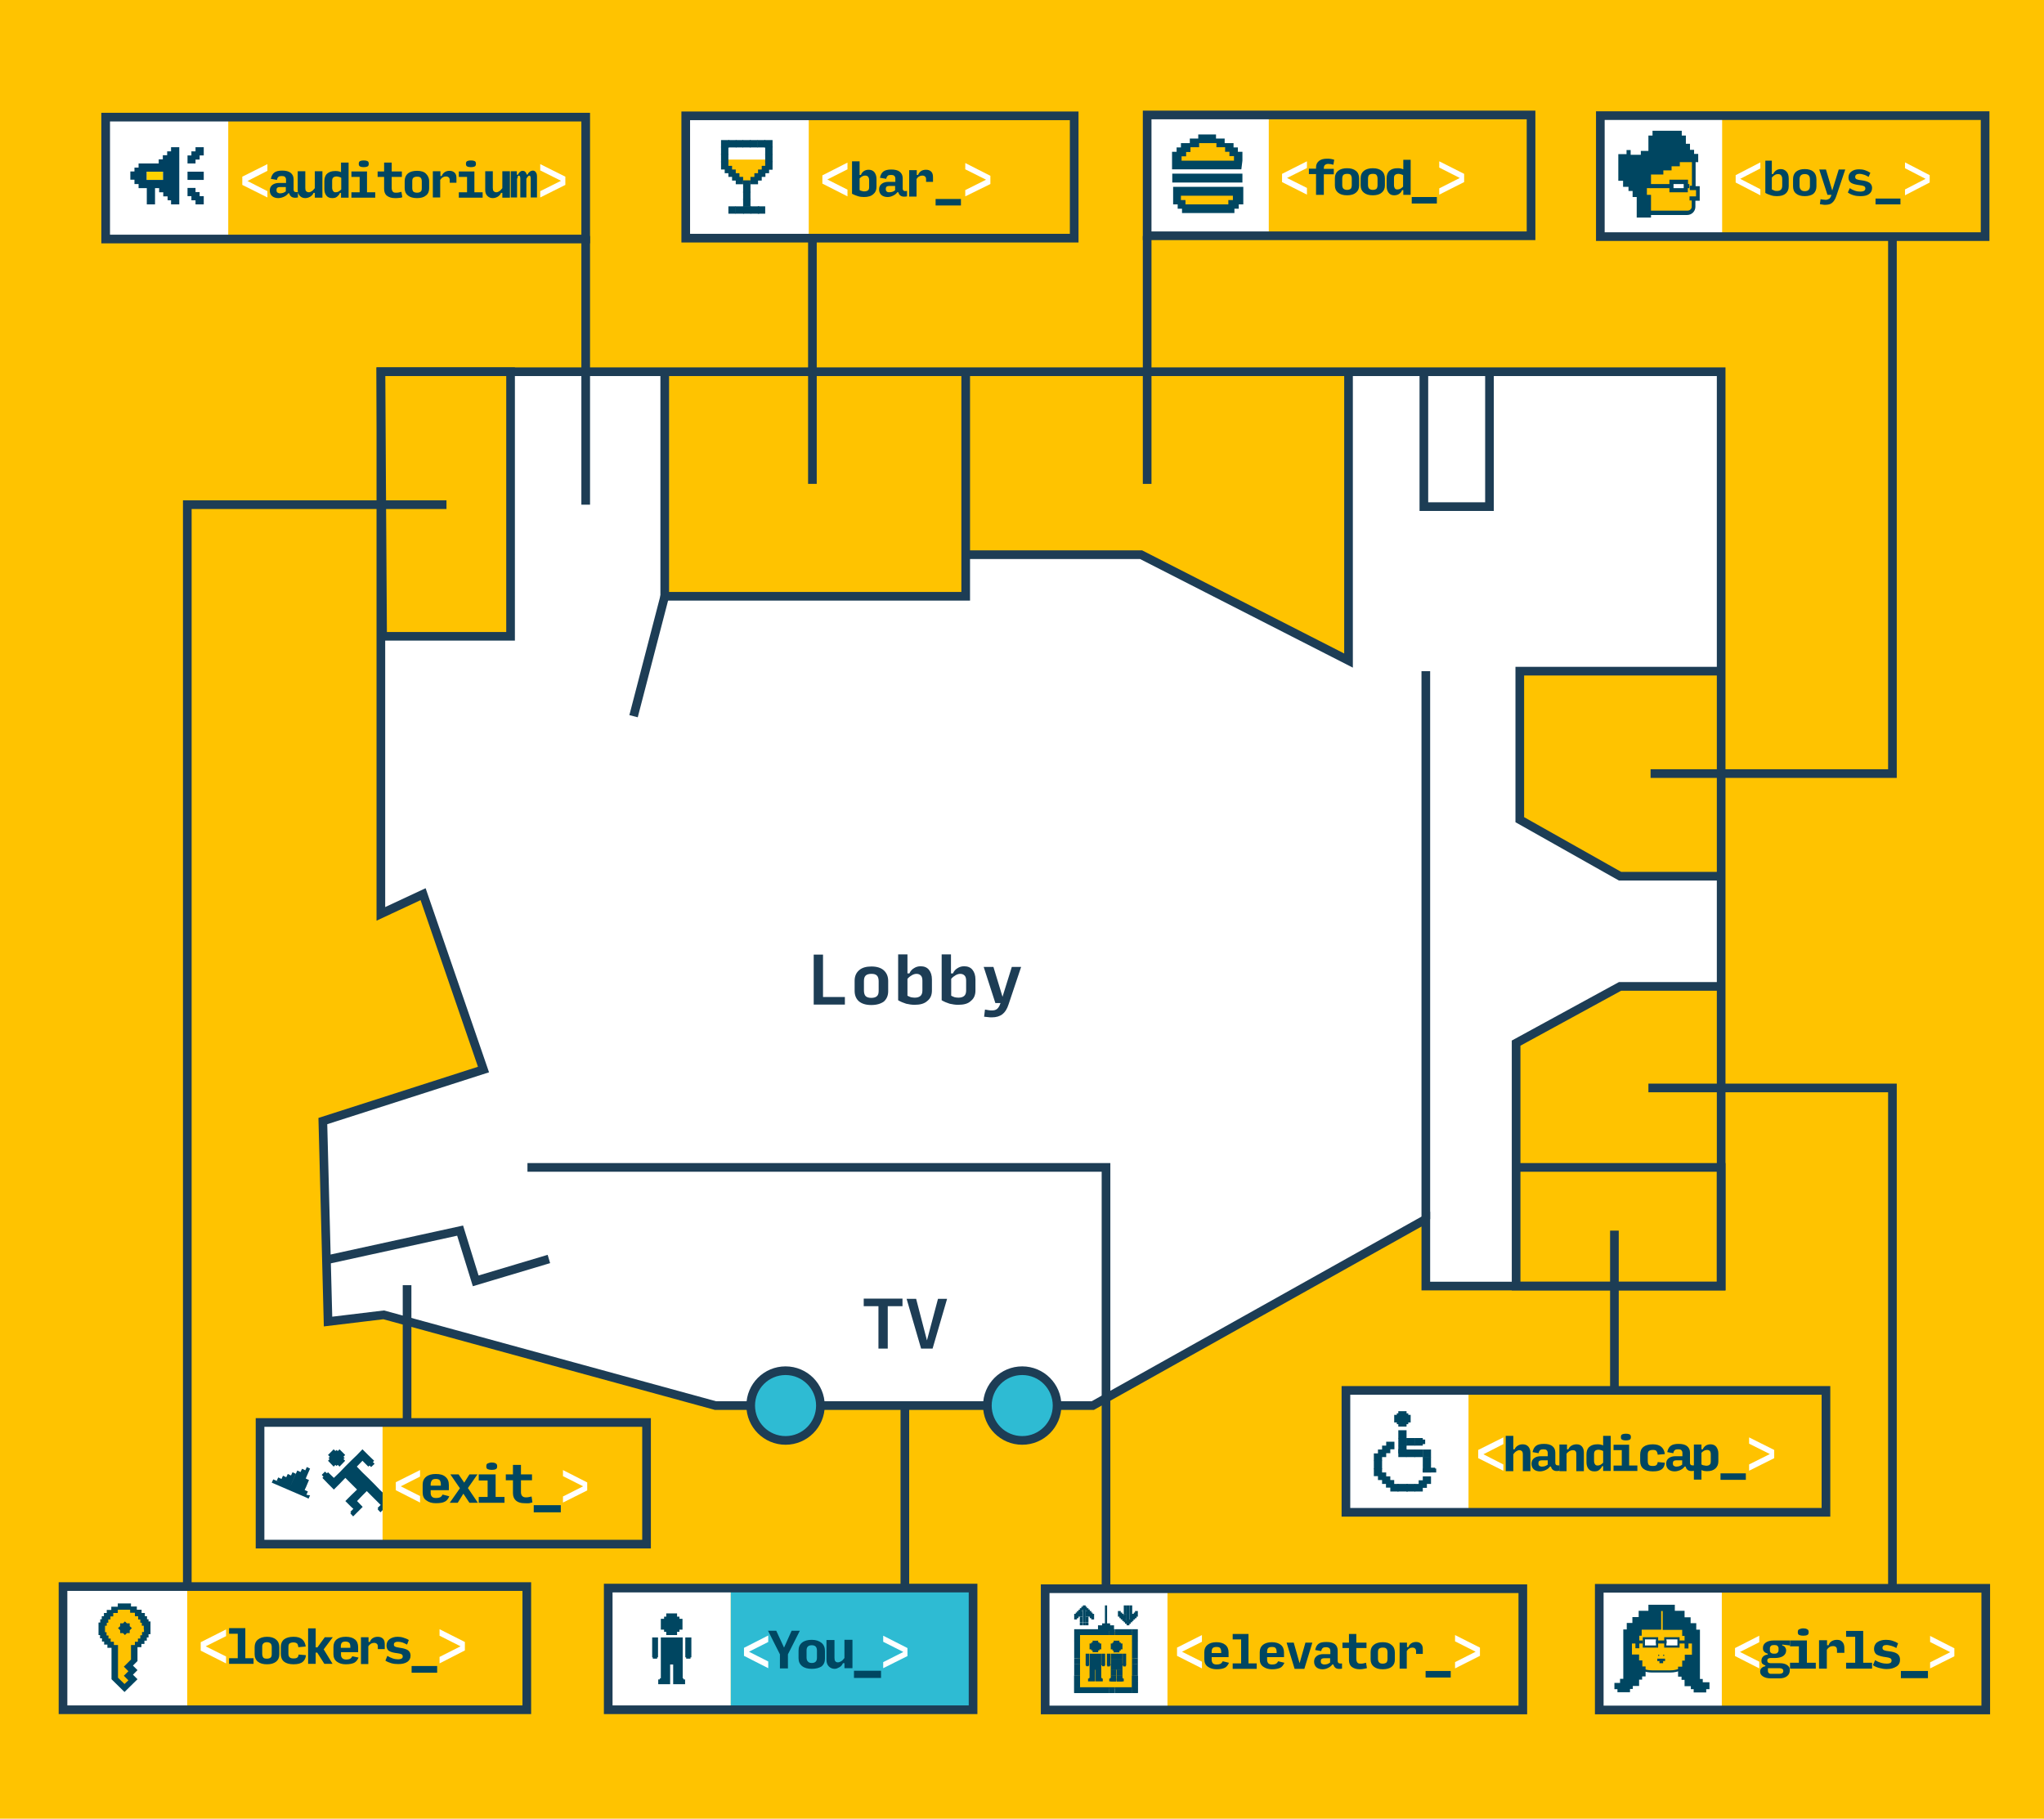 <svg xmlns="http://www.w3.org/2000/svg" viewBox="0 0 944 840"><path fill="#FFC300" d="M0 0h944v840H0z"/><path fill="#FFF" d="M175.9 171.7h619V594H658.5v-30.9l-153.8 86.1H330.4l-153.2-41.9-25.7 3.1-2.4-92.6 74.2-23.8-27.9-81-19.5 9.1"/><path fill="#FFC300" stroke="#1D3D55" stroke-width="4" stroke-miterlimit="10" d="M176.7 293.9h59.1V171.7h-59.9zM446 171.8v103.6H307V171.7m315.8 0v133.4L527 256.2h-81v-84.4"/><path fill="none" stroke="#1D3D55" stroke-width="4" stroke-miterlimit="10" d="M658.5 563.1V310"/><path fill="#FFC300" stroke="#1D3D55" stroke-width="4" stroke-miterlimit="10" d="M793 310h-91.1v68.6l46.3 26.1H793m1.9 50.9h-46.7l-48 26.2v57.4H793m-92.8 0h94.7V594h-94.7z"/><path fill="none" stroke="#1D3D55" stroke-width="4" stroke-miterlimit="10" d="M253.5 581.5l-33.8 10.1-7.2-23.2-61.7 13.5m506.8-410.2V234h30.3v-62.3M292.6 330.8l14.4-55.4"/><path d="M375.8 463.9v-23h4.3v19.6h10.1v3.5h-14.4zm26.6.3c-2.5 0-4.4-.6-5.7-1.7s-2-2.8-2-4.8V453c0-2.1.7-3.7 2.1-4.9 1.4-1.2 3.3-1.7 5.7-1.7s4.4.6 5.7 1.8 2 2.8 2 4.9v4.7c0 2.1-.7 3.6-2 4.8-1.4 1-3.3 1.6-5.8 1.6zm0-3.3c1.2 0 2.1-.3 2.6-.8.6-.5.8-1.4.8-2.5v-4.4c0-1.2-.3-2.1-.8-2.6-.6-.6-1.4-.8-2.6-.8s-2.1.3-2.6.8c-.6.6-.8 1.4-.8 2.6v4.3c0 1.2.3 2.1.8 2.6s1.4.8 2.6.8zm20 3.2c-1.3 0-2.6-.2-3.9-.5-1.3-.4-2.5-.9-3.7-1.6v-21.2h4.3v8.8h.9c.5-1.1 1.2-1.9 2.1-2.4.9-.6 1.9-.9 3.1-.9 1.6 0 2.9.5 3.8 1.6s1.4 2.6 1.4 4.5v5.1c0 2.1-.7 3.7-2.1 4.8-1.4 1.3-3.4 1.8-5.9 1.8zm.1-3.3c1.2 0 2-.3 2.6-.8s.9-1.4.9-2.5V453c0-1.1-.2-1.9-.7-2.4-.5-.5-1.1-.8-2-.8-.7 0-1.4.2-2.1.6-.7.4-1.4.9-2.1 1.7v7.8c.5.3 1.1.5 1.6.7.6.1 1.2.2 1.8.2zm20 3.3c-1.3 0-2.6-.2-3.9-.5-1.3-.4-2.5-.9-3.7-1.6v-21.2h4.3v8.8h.9c.5-1.1 1.2-1.9 2.1-2.4.9-.6 1.9-.9 3.1-.9 1.6 0 2.9.5 3.8 1.6s1.4 2.6 1.4 4.5v5.1c0 2.1-.7 3.7-2.1 4.8-1.3 1.3-3.3 1.8-5.9 1.8zm.2-3.3c1.2 0 2-.3 2.6-.8s.9-1.4.9-2.5V453c0-1.1-.2-1.9-.7-2.4-.5-.5-1.1-.8-2-.8-.7 0-1.4.2-2.1.6-.7.4-1.4.9-2.1 1.7v7.8c.5.3 1.1.5 1.6.7.5.1 1.1.2 1.8.2zm15.4 9.1c-.6 0-1.1 0-1.7-.1-.6-.1-1.2-.1-1.9-.2l.4-3.3c.7.1 1.3.2 1.8.3.5.1 1 .1 1.4.1 1 0 1.8-.2 2.4-.7.6-.5 1.1-1.3 1.5-2.5l.1-.2h-2.4l-5.4-16.7h4.5l4.2 13.8 4.3-13.8h4.3l-5.8 17.3c-.7 2.2-1.7 3.7-2.9 4.6s-2.8 1.4-4.8 1.4zm-52.4 153v-19.6h-6.8v-3.5h17.9v3.5H410v19.6h-4.3zm25 0h-5.3l-6.7-23h4.4l5 19.2 5.1-19.2h4.2l-6.7 23z" fill="#1D3D55"/><path fill="none" stroke="#1D3D55" stroke-width="4" stroke-miterlimit="10" d="M175.9 171.7h619V594H658.5v-30.9l-153.8 86.1H330.4l-153.2-41.9-25.7 3.1-2.4-92.6 74.2-23.8-27.9-81-19.5 9.1zM375.2 109v114.5"/><path fill="#FFF" d="M529.8 53.1H586v55.8h-56.2z"/><path fill="#FFC200" d="M586 53.1h121.1v55.8H586z"/><path fill="none" stroke="#1D3D55" stroke-width="4" stroke-miterlimit="10" d="M529.8 53.1h177.3v55.8H529.8z"/><path fill="#FFF" d="M603.6 89.9l-11.5-5.8v-3.8l11.5-5.8v3.1l-9.2 4.6 9.2 4.6v3.1z"/><path fill="#004661" d="M607.8 90v-9.6h-3.3v-2.5h3.3v-.7c0-1.2.5-2.2 1.4-2.9.9-.7 2.1-1 3.7-1 .6 0 1.1 0 1.7.1.5.1 1.1.2 1.6.4l-.4 2.3-1.2-.3s-.8-.1-1.2-.1c-.6 0-1.1.2-1.5.5-.3.3-.5.8-.5 1.4v.4h4.6v2.5h-4.6V90h-3.6zm14.3.2c-1.8 0-3.1-.4-4.1-1.2s-1.5-1.9-1.5-3.4v-3.3c0-1.5.5-2.6 1.5-3.4s2.4-1.2 4.1-1.2c1.8 0 3.1.4 4.1 1.2 1 .8 1.5 2 1.5 3.5v3.3c0 1.4-.5 2.5-1.5 3.3-.9.8-2.3 1.2-4.1 1.2zm0-2.5c.8 0 1.3-.2 1.7-.5.3-.3.5-.9.5-1.7v-3c0-.8-.2-1.3-.5-1.7-.3-.4-.9-.5-1.7-.5-.8 0-1.3.2-1.7.5-.3.4-.5.9-.5 1.7v2.9c0 .8.2 1.4.5 1.7.4.4 1 .6 1.7.6zm11.9 2.5c-1.8 0-3.1-.4-4.1-1.2s-1.5-1.9-1.5-3.4v-3.3c0-1.5.5-2.6 1.5-3.4s2.4-1.2 4.1-1.2c1.8 0 3.1.4 4.1 1.2 1 .8 1.5 2 1.5 3.5v3.3c0 1.4-.5 2.5-1.5 3.3-.9.8-2.3 1.2-4.1 1.2zm0-2.5c.8 0 1.3-.2 1.7-.5.3-.3.5-.9.5-1.7v-3c0-.8-.2-1.3-.5-1.7-.3-.4-.9-.5-1.7-.5-.8 0-1.3.2-1.7.5-.3.4-.5.9-.5 1.7v2.9c0 .8.2 1.4.5 1.7.4.4 1 .6 1.7.6zm13.5.2c-.3.8-.8 1.3-1.4 1.7-.6.4-1.4.6-2.2.6-1.2 0-2-.4-2.6-1.2-.6-.8-.9-1.8-.9-3v-3.7c0-1.4.4-2.6 1.3-3.4.9-.8 2.1-1.2 3.7-1.2.5 0 1 0 1.4.1s.9.2 1.3.4v-4.4h3.4V90h-3.4v-2.2h-.6zm-2.1-.4c.5 0 .9-.1 1.3-.3s.9-.6 1.3-1v-5.3c-.3-.2-.7-.3-1-.4-.4-.1-.7-.2-1.1-.2-.7 0-1.3.2-1.6.5-.4.3-.5.9-.5 1.6v3.1c0 .7.2 1.2.5 1.6.2.3.6.4 1.1.4zM652 94v-3h11.6v3H652z"/><path fill="#FFF" d="M664.7 89.9V87l9.5-4.8-9.5-4.8v-2.9l11.5 5.8v3.8l-11.5 5.8z"/><path fill="#FFC200" d="M543.3 75.9v-4.3l7.2-5.3 4.2-1.5 6-.4 3.8 2.1 5 3.4 3.3 2.5-.2 4.6"/><path fill="#004661" d="M569.8 80.2h-28.4v4.1h32.4v-4.1m0-6v-4.1h-2.1v-2h-2v-2h-4.1V64h-4v-1.9h-8.2V64h-3.9v2.1h-4.1v2h-2v2h-2.1v8.1h32l.5-4zm-4.1 0h-24v-2h2.1v-2h2V68h4v-1.9h8V68h4v2.1h2v2h2.1v2.1z"/><path fill="#FFC200" d="M571.9 88.7V93l-7 4.3-4.3.2-5.4-.6-4.5 1.1-4.9-3.3-3.3-2.5.1-4.6"/><path fill="#004661" d="M573.8 86.3h-32v8.1h2.1v2h2v2h24.2v-2h2v-2h2.1v-8.1zm-16.3 8.1h-10v-2h-2.1v-2h24v2h-2.1v2h-9.8z"/><path fill="none" stroke="#1D3D55" stroke-width="4" stroke-miterlimit="10" d="M529.8 109v114.5M874 109v248.3H762.3"/><path fill="#FFF" d="M739.1 53.4h56.4v55.9h-56.4z"/><path fill="#FFC200" d="M795.4 53.3h121.1v56H795.4z"/><path fill="none" stroke="#1D3D55" stroke-width="4" stroke-miterlimit="10" d="M739.1 53.4h177.7v55.9H739.1z"/><path fill="#FFF" d="M813 90.2l-11.4-5.9v-3.4L813 75v2.8l-9.3 4.8 9.3 4.8v2.8z"/><path fill="#004661" d="M820.6 90.6c-.9 0-1.8-.1-2.7-.4s-1.8-.6-2.6-1.1V74.2h3v6.2h.6c.3-.7.8-1.3 1.4-1.7.6-.4 1.3-.6 2.1-.6 1.1 0 2 .4 2.7 1.2s1 1.8 1 3.2V86c0 1.5-.5 2.6-1.4 3.4-.9.8-2.3 1.2-4.1 1.2zm.1-2.4c.8 0 1.4-.2 1.8-.6.4-.4.6-1 .6-1.8v-3.1c0-.8-.2-1.3-.5-1.7-.3-.4-.8-.6-1.4-.6-.5 0-1 .1-1.5.4s-1 .7-1.4 1.2v5.5c.4.2.8.4 1.1.5.4.2.8.2 1.3.2zm12.8 2.4c-1.7 0-3.1-.4-4-1.2-1-.8-1.4-1.9-1.4-3.4v-3.3c0-1.5.5-2.6 1.4-3.4 1-.8 2.3-1.2 4-1.2 1.7 0 3.1.4 4 1.2s1.4 2 1.4 3.5v3.3c0 1.4-.5 2.6-1.4 3.4-.9.7-2.3 1.1-4 1.1zm0-2.3c.8 0 1.4-.2 1.8-.6.4-.4.6-1 .6-1.8v-3.1c0-.8-.2-1.4-.6-1.8-.4-.4-1-.6-1.8-.6s-1.4.2-1.8.6c-.4.4-.6 1-.6 1.8v3c0 .8.2 1.4.6 1.8.4.5 1 .7 1.8.7zm9.5 6.3c-.4 0-.8 0-1.2-.1s-.9-.1-1.3-.2l.3-2.3c.5.1.9.2 1.3.2s.7.1 1 .1c.7 0 1.2-.2 1.7-.5.4-.3.8-.9 1-1.7V90H844l-3.8-11.7h3.1l2.9 9.7 3-9.7h3l-4.1 12.2c-.5 1.5-1.2 2.6-2 3.2-.6.6-1.8.9-3.1.9zm16.2-4c-1 0-2.1-.1-3.1-.4-1-.3-1.9-.7-2.7-1.3l.9-2c.7.5 1.5.9 2.4 1.2.9.3 1.7.4 2.5.4.7 0 1.2-.1 1.6-.3.4-.2.7-.6.7-1.1 0-.5-.2-.9-.6-1.1-.4-.2-1.1-.4-2.2-.5-1.6-.2-2.8-.5-3.7-1-.8-.5-1.3-1.3-1.3-2.5s.5-2.2 1.4-2.8c.9-.7 2.1-1 3.5-1 .9 0 1.8.1 2.7.4.9.3 1.7.7 2.5 1.2l-.8 1.9c-.7-.4-1.4-.8-2.1-1-.7-.2-1.4-.4-2.1-.4-.6 0-1.1.1-1.4.3-.4.2-.6.6-.6 1.1s.2.9.7 1.1 1.2.4 2.4.5c1.6.2 2.7.6 3.5 1.1.8.6 1.2 1.4 1.2 2.4 0 1.3-.5 2.2-1.5 2.9s-2.3.9-3.9.9zm7 3.8v-2.7h11.5v2.7h-11.5z"/><path fill="#FFF" d="M879.8 90.2v-2.7l9.5-4.9-9.5-4.9V75l11.4 5.9v3.4l-11.4 5.9z"/><path fill="#FFC200" d="M782 95.6c0 1.6-1 2.4-2.6 2.4h-17.9c-1.5 0-3.5-.9-3.5-2.4V74.7c0-1.6 1.9-2.7 3.5-2.7h17.9c1.5 0 2.6 1.1 2.6 2.7v12.7l2 .1v3.6l-2-.1v4.6z"/><path fill="#004661" d="M783.1 85.9v-11h1.2v-3.8h-1.9v-1.9h-1.9v-2.8h-1.9v-3.8h-1.9v-2.2h-13.5v2.2h-1.9v7.1h-3.5v1.8h-4.7v-2.2h-1.9v1.9h-3.8v12.3h2.2v2.8h2.5v1.9h1.9V91h1.9v9.5h6.6v-1.2h16.7c2.1 0 3.8-1.7 3.8-3.8v-2.8h2V86h-1.9zm.1 4.8h-2.9v1.9h1v2.9c0 1-.9 1.8-2 1.8h-16.8V90h-1.9v-3.1h1.9v-6.3h5.7v-1.9h3.8v-1.9h3.8v-1.9h5.6v10.9h-1v2h2.9v2.9z"/><path fill="#FFF" d="M772.2 84.2h6.1v3.2h-6.1z"/><path fill="#004661" d="M780.3 85h-.7v-2H771v2h-8.8v1.9h8.8v1.9h8.5v-1.9h.7V85zm-2.7 1.9h-4.7V85h4.7v1.9z"/><path fill="#FFF" d="M738.6 733.6h56.6v56.2h-56.6z"/><path fill="#FFC200" d="M795.3 733.5h121.9v56.2H795.3z"/><path fill="none" stroke="#1D3D55" stroke-width="4" stroke-miterlimit="10" d="M738.6 733.6h178.5v56.2H738.6z"/><path fill="#FFF" d="M812.5 770.6l-11.2-5.7v-3.7l11.2-5.7v3l-8.9 4.5 8.9 4.5v3.1z"/><path fill="#004661" d="M826.6 771.4c0 1.2-.4 2.1-1.3 2.8s-2.1 1-3.5 1h-3.9c-1.6 0-2.8-.3-3.7-.9-.9-.6-1.3-1.3-1.3-2.2 0-.7.2-1.3.7-1.7.4-.4 1-.7 1.7-.8v-.4c-.5-.1-1-.4-1.3-.7-.4-.3-.5-.9-.5-1.5 0-.8.3-1.4.8-1.9s1.2-.8 2.1-.9v-.4c-.7-.2-1.3-.5-1.7-1-.4-.4-.5-1-.5-1.5v-.2c0-1.1.5-1.9 1.4-2.5.9-.6 2.1-.9 3.6-.9h7.4v2.3l-3.5-.4v.4c.5.1 1 .4 1.3.8.3.4.5.9.5 1.4v.2c0 1-.5 1.9-1.4 2.5-.9.6-2.2.9-3.7.9h-2.1c-.5 0-.8.1-1.1.3-.3.2-.4.5-.4.9s.1.7.4.9c.3.2.7.3 1.2.3h4.2c1.4 0 2.6.3 3.4.9s1.2 1.1 1.2 2.3zm-8.7 1.7h3.9c.5 0 1-.1 1.3-.3.3-.2.5-.5.5-1s-.2-.8-.5-1c-.3-.2-.7-.3-1.2-.3h-5.4v1.2c0 .5.1.8.4 1 .2.3.5.4 1 .4zm1.5-9.3c.7 0 1.2-.1 1.5-.4.3-.3.5-.7.5-1.1v-1c0-.5-.2-.8-.5-1.1-.3-.3-.8-.4-1.5-.4s-1.2.1-1.5.4c-.3.3-.5.6-.5 1.1v1c0 .5.2.9.5 1.1.3.3.8.4 1.5.4zm7.3 6.9V768h4.1v-7.6h-4.1v-2.7h7.8V768h4.1v2.7h-11.9zm6.1-15.2c-.7 0-1.3-.1-1.8-.3-.5-.2-.7-.6-.7-1.2v-.3c0-.6.2-1 .7-1.2.5-.2 1.1-.4 1.8-.4s1.3.1 1.8.4c.5.2.7.7.7 1.2v.3c0 .6-.2 1-.7 1.2-.4.2-1 .3-1.8.3zm7.3 15.2v-13.1h3.7v2.3h.7c.3-.9.8-1.5 1.5-1.9.7-.4 1.5-.6 2.4-.6 1.1 0 1.9.3 2.5 1 .6.6.9 1.6.9 2.7v2.3h-3.4v-1.2c0-.6-.1-1.1-.4-1.4-.3-.3-.7-.5-1.4-.5-.6 0-1.1.1-1.6.4-.5.3-.9.7-1.3 1.3v8.7h-3.6zm12.5 0V768h4.2v-12h-4.2v-2.7h7.9V768h4.1v2.7h-12zm18.7.2c-1.1 0-2.3-.2-3.4-.5s-2.1-.7-2.9-1.3l1-2.3c.8.5 1.7.9 2.7 1.2s1.9.4 2.7.4c.7 0 1.2-.1 1.6-.3.4-.2.6-.6.6-1.1 0-.5-.2-.9-.6-1.1s-1.1-.4-2-.5c-1.8-.2-3.1-.6-4.1-1.1-.9-.5-1.4-1.5-1.4-2.7 0-1.3.5-2.4 1.5-3.1 1-.7 2.3-1.1 4-1.1.9 0 1.9.1 2.9.4s1.9.7 2.7 1.2l-.8 2.2c-.8-.5-1.6-.8-2.3-1-.8-.2-1.5-.4-2.2-.4-.6 0-1.1.1-1.4.3s-.5.6-.5 1c0 .5.2.9.7 1.1.5.2 1.3.4 2.4.5 1.7.2 3 .6 3.8 1.2.8.6 1.2 1.5 1.2 2.7 0 1.3-.5 2.4-1.6 3.1-1.3.8-2.7 1.2-4.6 1.2zm6.6 4.2v-3.3h12.5v3.3h-12.5z"/><path fill="#FFF" d="M891.4 770.6v-2.8l9.3-4.7-9.3-4.7v-2.8l11.2 5.7v3.7l-11.2 5.6z"/><path fill="#FFC200" d="M782.9 761c-.1 6.1-5.2 11-11.4 11h-8.6c-6.3 0-11.4-5-11.4-11.2v-6l2.3-3.3 7.9-4.6 5.3-3.5 4.8 2.5 4.2 2.7 3.6 2.5 1.5 1.4 1.7 6.1.1 2.4z"/><path fill="#FFF" d="M759.2 756.7h6.1v3.8h-6.1z"/><path fill="#004661" d="M764.8 757.2v2.8h-5.1v-2.8h5.1m1-1h-7.1v4.8h7.1v-4.8z"/><path fill="#FFF" d="M769.1 756.7h6.1v3.8h-6.1z"/><path fill="#004661" d="M774.7 757.2v2.8h-5.1v-2.8h5.1m1-1h-7.1v4.8h7.1v-4.8zm-9.9 8.1h.5v.5h-.5zm2.3 0h.5v.5h-.5zm-2.7 1.8h3.6v1.1h-3.6z"/><path fill="#004661" d="M766.4 767h1.7v1.2h-1.7zm-14.1-9.3h6.4v1.4h-6.4zm23.3 0h6.4v1.4h-6.4zm-10.8 0h4.9v1.4h-4.9z"/><path d="M760.6 764.8h.4v.4h-.4zm1.4 0h.4v.4h-.4zm-.7 1h.4v.4h-.4zm10.7-1h.4v.4h-.4zm1.4 0h.4v.4h-.4zm-.7 1h.4v.4h-.4z" fill="none"/><path fill="none" stroke="#004661" stroke-miterlimit="10" d="M782.9 761c-.1 6.1-5.2 11-11.4 11h-8.6c-6.3 0-11.4-5-11.4-11.2"/><path fill="#004661" d="M789.3 777h-2.9v-1.5H785h.1v-22.8h-1.7v-3h-2.6V747H778v-3h-4.5v-2.8h-12.2v2.8h-4.5v2.9h-2.9v2.7h-2.6v3h-1.6v22.8h-1.5v1.9h-2.6v2.9h1.4v1.4h5.8v-1.5h1.3v-1.4h2.9v-2.9h1.4v-1.5h1.6v-4.6h-1.5v-2.8H757v-2.7h-3.3v-5.8h1.6v2.9h1.8v-5.8h1.1v-2.8h9v-8.6h.7v8.7h9v2.8h1.1v5.8h1.8v-2.9h1.6v5.8h-3.3v2.7h-1.2v2.8H775v4.6h1.6v1.5h1.4v2.9h2.9v1.4h1.3v1.5h5.8v-1.5h1.5V777z"/><path fill="none" stroke="#1D3D55" stroke-width="4" stroke-miterlimit="10" d="M874 733.6V502.5H761.3"/><path fill="#FFF" d="M120.1 657h56.6v56.2h-56.6z"/><path fill="#004661" d="M141.5 690.4l-1.5-.7 1.5.7.7-1.5-1.5-.7.7-1.5 1.3-3.1-1.5-.7-1.4 3.2-1.3 3 2-4.6 2.7-6.2-1.5-.7-.7 1.5-1.5-.7-.7 1.5-1.5-.7-3.4 7.7 2.7-6.2-1.5-.7-.7 1.5-1.5-.7-.7 1.5-1.5-.7-.7 1.5-1.5-.7-.7 1.5 1.5.7-3.1-1.3-.7 1.5 16 6.9 1 .5.7-1.5-1.7-.3zm-4.7-2l2-4.5-2 4.5zm1.6-7.9l-3.1 7.2 3.1-7.2zm-4.2 1.2l-2 4.6 2-4.6zm19.9-4.3l.8-.8.5.5.6-.5.8.8 2.6-2.7-.8-.8.6-.5-.6-.5.8-.9-2.6-2.6-.8.8-.6-.5-.5.5-.8-.8-2.6 2.6.8.9-.6.5.5.5-.7.8m27.9 17.4l-1.3-1.4-2.7-2.6-2.6-2.7-2.7-2.7-2.7-2.6-2.6-2.7 2.6-2.7 2.7 2.7.6-.5.7.7 1.6-1.5-.8-.8.6-.6-2.7-2.6-2.7-2.7-2.6 2.7-2.7 2.6-2.6 2.6-.1.1-2.5 2.6-2.7 2.6-2.7-2.6-.5.5-.9-.8-1.5 1.5.8.9-.5.5 2.6 2.7 2.7 2.7 2.7-2.7 2.6-2.7 2.7 2.7 2.7 2.7-2.7 2.6-2.7 2.7 2.7 2.7 1 .9-1.4 1.4.4.3-.4.4 1.3 1.4 1.8-1.8 2.6-2.6-2.6-2.7 2.6-2.7 1.9-1.9 2.7 2.7 2.7 2.7 1 1-1.4 1.4.3.3-.3.3 1.3 1.4.7-.7 3.7-3.7.7-.7"/><path fill="#FFC200" d="M176.7 656.9h121.9v56.2H176.7z"/><path fill="none" stroke="#1D3D55" stroke-width="4" stroke-miterlimit="10" d="M120.1 657h178.5v56.2H120.1z"/><path fill="#FFF" d="M194 694l-11.2-5.7v-3.7L194 679v3l-8.9 4.5 8.9 4.5v3z"/><path fill="#004661" d="M207.5 691.1c-.5 1.2-1.2 2.1-2.1 2.5-.9.5-2.3.7-4.1.7-1.8 0-3.2-.4-4.4-1.3-1.2-.8-1.7-2.1-1.7-3.7v-3.5c0-1.6.5-2.8 1.6-3.7 1.1-.9 2.6-1.3 4.5-1.3s3.4.4 4.4 1.3c1.1.9 1.6 2.1 1.6 3.8v2.4h-8.4v1.3c0 .7.2 1.3.6 1.7s1 .6 1.9.6c.7 0 1.3-.1 1.8-.3s.9-.7 1.2-1.3l3.1.8zm-8.6-5.6v.7h4.7v-.5c0-.9-.2-1.6-.5-2s-1-.6-1.8-.6c-.9 0-1.5.2-1.8.6s-.6 1-.6 1.8zm17.9 8.6l-2.8-4.2-2.6 4.2h-3.7l4.7-6.7-4.4-6.4h3.8l2.6 3.8 2.4-3.8h3.7l-4.4 6.3 4.6 6.8h-3.9zm4.3 0v-2.7h4.1v-7.6h-4.1V681h7.8v10.4h4.1v2.7h-11.9zm6-15.2c-.7 0-1.3-.1-1.8-.3-.5-.2-.7-.6-.7-1.2v-.3c0-.6.2-1 .7-1.2.5-.2 1.1-.4 1.8-.4s1.3.1 1.8.4c.5.2.7.7.7 1.2v.3c0 .6-.2 1-.7 1.2-.4.2-1 .3-1.8.3zm15.1 15.4c-1.7 0-3-.4-3.9-1.2-.9-.8-1.4-1.9-1.4-3.5v-5.9h-3.3V681h3.3v-4.4h3.7v4.4h5.1v2.7h-5.1v5.5c0 .8.2 1.4.6 1.8.4.4.9.6 1.6.6.4 0 .8 0 1.3-.1s.9-.2 1.4-.3l.4 2.7c-.3.1-.8.3-1.5.4s-1.4 0-2.2 0zm4.3 4.2v-3.3H259v3.3h-12.5z"/><path fill="#FFF" d="M260 694v-2.8l9.3-4.7-9.3-4.7V679l11.2 5.7v3.7L260 694z"/><path fill="none" stroke="#1D3D55" stroke-width="4" stroke-miterlimit="10" d="M188 657v-63.4"/><path fill="#FFF" d="M280.9 733.5h56.6v56.2h-56.6z"/><path fill="#2EBBD3" d="M337.5 733.4h111.9v56.2H337.5z"/><path fill="none" stroke="#1D3D55" stroke-width="4" stroke-miterlimit="10" d="M280.9 733.5h168.5v56.2H280.9z"/><path fill="#FFF" d="M354.8 770.5l-11.2-5.7v-3.7l11.2-5.7v3l-8.9 4.5 8.9 4.5v3.1z"/><path fill="#004661" d="M363.9 770.6h-3.7v-6.5l-5.5-10.9h3.8l3.6 7.8 3.5-7.8h3.8l-5.5 10.9v6.5zm11 .2c-1.9 0-3.4-.4-4.5-1.3s-1.6-2.1-1.6-3.6v-3.5c0-1.6.5-2.8 1.6-3.7 1.1-.9 2.6-1.3 4.5-1.3s3.4.5 4.5 1.4c1.1.9 1.6 2.2 1.6 3.8v3.5c0 1.5-.5 2.7-1.6 3.6-1.1.7-2.6 1.1-4.5 1.1zm0-2.7c.8 0 1.4-.2 1.8-.6s.6-1 .6-1.8v-3.3c0-.8-.2-1.5-.6-1.9s-1-.6-1.8-.6-1.4.2-1.8.6c-.4.4-.6 1-.6 1.8v3.2c0 .9.2 1.5.6 1.9.4.5 1 .7 1.8.7zm10.6 2.7c-1.1 0-2-.4-2.7-1.1-.7-.7-1.1-1.7-1.1-3v-9.2h3.7v8.2c0 .7.1 1.3.4 1.6.3.4.7.5 1.2.5s1-.2 1.5-.5 1-.8 1.5-1.5v-8.4h3.7v13.1H390v-2.3h-.7c-.4.9-.9 1.5-1.7 1.9s-1.3.7-2.1.7zm8.9 4.2v-3.3h12.5v3.3h-12.5z"/><path fill="#FFF" d="M407.9 770.5v-2.8l9.3-4.7-9.3-4.7v-2.8l11.2 5.7v3.7l-11.2 5.6z"/><path fill="none" stroke="#1D3D55" stroke-width="4" stroke-miterlimit="10" d="M270.5 109v124.1"/><path fill="#FFF" d="M48.8 54.1h56.7v56.2H48.8z"/><path fill="#FFC200" d="M105.5 54.1h165.2v56.2H105.5z"/><path fill="#FFF" d="M123.5 91.2l-11.6-5.8v-3.8l11.6-5.8v3.1l-9.2 4.7 9.2 4.7v2.9z"/><path fill="#004661" d="M128.5 91.5c-1.1 0-2.1-.3-2.8-.9-.7-.6-1.1-1.5-1.1-2.6s.4-2 1.2-2.6c.8-.6 1.8-.9 3.1-.9h3.2V83c0-.6-.2-1-.5-1.3s-.8-.4-1.5-.4-1.2.1-1.5.4c-.3.2-.6.7-.7 1.4l-2.8-.5c.3-1.4.8-2.3 1.6-2.9.8-.6 2-.9 3.6-.9 1.7 0 3 .3 3.9 1 .9.7 1.4 1.7 1.4 3v4.7c0 .6.2.9.5 1.1.3.1.8.2 1.5.1v2.5c-1.1.2-1.9.2-2.6-.1-.7-.3-1.2-.9-1.4-1.8h-.5c-.4.6-1 1.1-1.8 1.5s-1.9.7-2.8.7zm.8-2.2c.5 0 1-.1 1.4-.2.5-.2.9-.4 1.3-.7v-2h-2.8c-.5 0-.8.1-1.1.3-.3.2-.4.6-.4 1.2 0 .4.1.8.4 1s.7.4 1.2.4zm11.7 2.2c-1 0-1.8-.3-2.5-1s-1-1.6-1-2.8v-8.6h3.5v7.7c0 .7.1 1.2.4 1.5.3.3.7.5 1.2.5s1-.2 1.4-.5c.5-.3.9-.8 1.4-1.4v-7.8h3.5v12.2h-3.5v-2.2h-.6c-.3.8-.9 1.4-1.6 1.8s-1.5.6-2.2.6zm16-2.4c-.3.8-.8 1.3-1.4 1.8s-1.4.6-2.2.6c-1.2 0-2.1-.4-2.7-1.2s-.9-1.8-.9-3v-3.7c0-1.4.4-2.6 1.3-3.4s2.1-1.2 3.7-1.2c.5 0 1 0 1.4.1.5.1.9.2 1.3.4v-4.4h3.5v16.2h-3.5v-2.2h-.5zm-2-.3c.5 0 .9-.1 1.3-.3.4-.2.9-.6 1.3-1v-5.4c-.3-.2-.7-.3-1-.4-.4-.1-.8-.2-1.1-.2-.7 0-1.3.2-1.6.5-.4.4-.5.9-.5 1.6v3.1c0 .7.2 1.2.5 1.6s.6.5 1.1.5zm7.3 2.5v-2.5h3.8v-7.1h-3.8v-2.5h7.2v9.6h3.8v2.5h-11zm5.7-14.1c-.7 0-1.3-.1-1.7-.3-.4-.2-.6-.6-.6-1.1v-.3c0-.5.2-.9.6-1.1.4-.2 1-.3 1.7-.3s1.3.1 1.7.3c.4.2.6.6.6 1.1v.3c0 .5-.2.9-.6 1.1-.4.2-1 .3-1.7.3zm14.4 14.3c-1.6 0-2.8-.4-3.7-1.1s-1.3-1.8-1.3-3.2v-5.5h-3v-2.5h3v-4.1h3.5v4.1h4.7v2.5h-4.7v5.1c0 .8.2 1.3.5 1.7s.8.5 1.5.5c.4 0 .8 0 1.2-.1.4-.1.9-.2 1.3-.3l.4 2.5c-.3.1-.8.3-1.4.3-.6.1-1.3.1-2 .1zm10.2 0c-1.8 0-3.2-.4-4.2-1.2-1-.8-1.5-1.9-1.5-3.4v-3.3c0-1.5.5-2.6 1.5-3.5 1-.8 2.4-1.2 4.2-1.2 1.8 0 3.2.4 4.1 1.3s1.5 2 1.5 3.5V87c0 1.4-.5 2.6-1.5 3.3-.9.8-2.3 1.2-4.1 1.2zm0-2.5c.8 0 1.3-.2 1.7-.5s.5-.9.5-1.7v-3c0-.8-.2-1.4-.5-1.7-.4-.4-.9-.5-1.7-.5-.8 0-1.3.2-1.7.5-.4.4-.5.9-.5 1.7v3c0 .8.2 1.4.5 1.7.4.3.9.5 1.7.5zm7.3 2.3V79.1h3.5v2.2h.6c.3-.8.8-1.4 1.4-1.8.6-.4 1.4-.6 2.2-.6 1 0 1.8.3 2.4.9.6.6.8 1.4.8 2.5v2.1h-3.1v-1.1c0-.6-.1-1-.4-1.3-.3-.3-.7-.5-1.3-.5-.5 0-1 .1-1.5.4-.5.2-.8.7-1.2 1.2v8.1h-3.4zm12 0v-2.5h3.8v-7.1h-3.8v-2.5h7.2v9.6h3.8v2.5h-11zm5.6-14.1c-.7 0-1.3-.1-1.7-.3-.4-.2-.6-.6-.6-1.1v-.3c0-.5.2-.9.6-1.1.4-.2 1-.3 1.7-.3s1.3.1 1.7.3c.4.2.6.6.6 1.1v.3c0 .5-.2.9-.6 1.1-.4.2-1 .3-1.7.3zm10.1 14.3c-1 0-1.8-.3-2.5-1s-1-1.6-1-2.8v-8.6h3.5v7.7c0 .7.1 1.2.4 1.5.3.3.7.5 1.2.5s1-.2 1.4-.5c.5-.3.9-.8 1.4-1.4v-7.8h3.5v12.2H232v-2.2h-.6c-.3.8-.9 1.4-1.6 1.8s-1.5.6-2.2.6zm11.2-8.9v8.6h-2.9V79.1h2.8v1.6h.5c.3-.6.6-1 .9-1.3.4-.3.8-.5 1.2-.5.5 0 .9.1 1.2.4.4.3.6.7.7 1.3h.5c.2-.6.6-1 1-1.3.4-.3.9-.5 1.4-.5.6 0 1.1.3 1.4.8.4.5.5 1.2.5 2.1v9.5h-2.9v-8.9c0-.4-.1-.7-.2-.9s-.2-.3-.4-.3-.4.1-.7.4c-.2.3-.5.6-.7 1.1v8.6h-2.8v-8.9c0-.4-.1-.7-.2-.9-.1-.2-.3-.3-.4-.3-.2 0-.4.1-.7.4.2.3 0 .7-.2 1.1z"/><path fill="#FFF" d="M249.5 91.2v-2.9l9.6-4.8-9.6-4.8v-2.9l11.6 5.8v3.8l-11.6 5.8z"/><path fill="none" stroke="#1D3D55" stroke-width="4" stroke-miterlimit="10" d="M48.8 54.1h221.7v56.3H48.8z"/><path fill="#FFF" d="M316.7 53.5h56.9v56.4h-56.9z"/><path fill="#FFC200" d="M373.6 53.4h122.3v56.5H373.6z"/><path fill="none" stroke="#1D3D55" stroke-width="4" stroke-miterlimit="10" d="M316.7 53.5h179.4V110H316.7z"/><path fill="#FFF" d="M391.4 90.7l-11.6-5.9V81l11.6-5.9v3.1l-9.3 4.7 9.3 4.7v3.1z"/><path fill="#004661" d="M399 91c-.9 0-1.9-.1-2.8-.4s-1.8-.6-2.7-1.1v-15h3.5v6.3h.6c.3-.8.8-1.4 1.4-1.8s1.4-.6 2.2-.6c1.1 0 2 .4 2.6 1.1.6.8 1 1.8 1 3.1v3.7c0 1.5-.5 2.6-1.5 3.4-1 .9-2.4 1.3-4.3 1.3zm.2-2.6c.7 0 1.3-.2 1.7-.5s.5-.9.5-1.6v-3.1c0-.7-.2-1.2-.5-1.6-.3-.3-.7-.5-1.3-.5-.5 0-.9.1-1.3.3-.4.2-.9.6-1.3 1v5.4c.4.2.7.4 1.1.4.3.2.7.2 1.1.2zm10.7 2.6c-1.1 0-2.1-.3-2.8-.9s-1.1-1.5-1.1-2.6.4-2 1.2-2.6c.8-.6 1.8-.9 3.1-.9h3.2v-1.5c0-.6-.2-1-.5-1.3-.3-.3-.9-.4-1.5-.4-.7 0-1.2.1-1.5.4s-.6.7-.7 1.4l-2.9-.5c.3-1.4.8-2.3 1.6-2.9s2-.9 3.6-.9c1.7 0 3 .3 3.9 1 .9.7 1.4 1.7 1.4 3V87c0 .6.2.9.5 1.1s.8.2 1.5.1v2.5c-1.1.2-1.9.2-2.6-.1-.7-.3-1.2-.9-1.4-1.8h-.5c-.4.6-1 1.1-1.8 1.5-1 .5-1.8.7-2.7.7zm.8-2.2c.5 0 1-.1 1.4-.2s.9-.4 1.3-.7v-2h-2.8c-.5 0-.8.1-1.1.3-.3.2-.4.6-.4 1.2 0 .4.1.8.4 1 .2.3.6.4 1.2.4zm9.2 2V78.6h3.5v2.2h.6c.3-.8.8-1.4 1.4-1.8.6-.4 1.4-.6 2.3-.6 1 0 1.8.3 2.4.9.6.6.8 1.5.8 2.6V84h-3.2v-1.1c0-.6-.1-1-.4-1.3-.3-.3-.7-.5-1.3-.5-.5 0-1 .1-1.5.4-.5.2-.9.7-1.2 1.2v8.1h-3.4zm12.2 4.1v-3h11.7v3h-11.7z"/><path fill="#FFF" d="M445.8 90.7v-2.9l9.6-4.8-9.6-4.8v-2.9l11.6 5.9V85l-11.6 5.7z"/><path fill="#FFC200" d="M334.8 73.7v2.2l2.9 4.6 2.9 2.5.8 1 3.9.2 3.2-.4 3.3-3.8 3.4-3.2v-3.1"/><path fill="#004661" d="M333 64.7h3.8v3.4H333zm0 9.9h3.4v3.7H333zm13.6 7.1h3.5v3.4h-3.5z"/><path fill="#004661" d="M348.4 80h3.4v3.4h-3.4z"/><path fill="#004661" d="M350.1 78.3h3.4v3.4h-3.4z"/><path fill="#004661" d="M351.8 76.6h3.4V80h-3.4zm-17.1 0h3.4V80h-3.4z"/><path fill="#004661" d="M336.4 78.3h3.4v3.4h-3.4z"/><path fill="#004661" d="M338.1 80h3.4v3.4h-3.4z"/><path fill="#004661" d="M339.8 81.7h3.4v3.4h-3.4zm-3.4-17h3.7v3.4h-3.7z"/><path fill="#004661" d="M339.8 64.7h3.4v3.4h-3.4z"/><path fill="#004661" d="M342.9 64.7h3.8v3.4h-3.8z"/><path fill="#004661" d="M346.3 64.7h3.7v3.4h-3.7z"/><path fill="#004661" d="M349.8 64.7h3.6v3.4h-3.6z"/><path fill="#004661" d="M353 64.7h3.8v3.4H353zm-20 3.1h3.4v3.7H333z"/><path fill="#004661" d="M353.4 67.7h3.4v3.8h-3.4zM333 71.1h3.4v3.8H333z"/><path fill="#004661" d="M353.4 71.2h3.4v3.7h-3.4z"/><path fill="#004661" d="M353.4 74.4h3.4v4h-3.4zm-10.2 8.9h3.4V89h-3.4z"/><path fill="#004661" d="M343.2 88.5h3.4v3.8h-3.4z"/><path fill="#004661" d="M343.2 91.8h3.4v3.7h-3.4z"/><path fill="#004661" d="M343.2 95.3h3.7v3.4h-3.7z"/><path fill="#004661" d="M339.6 95.3h4v3.4h-4z"/><path fill="#004661" d="M336.4 95.3h3.4v3.4h-3.4zm10.2 0h4v3.4h-4z"/><path fill="#004661" d="M350 95.3h3.4v3.4H350z"/><path fill="#FFF" d="M621.6 642.2h56.7v56.2h-56.7z"/><path fill="#FFC200" d="M678.3 642.2h165.2v56.2H678.3z"/><path fill="#FFF" d="M694.3 679.3l-11.6-5.8v-3.8l11.6-5.8v3.1l-9.2 4.7 9.2 4.7v2.9z"/><path fill="#004661" d="M695.4 679.4v-16.2h3.5v6.2h.6c.3-.7.8-1.3 1.5-1.7.6-.4 1.4-.6 2.2-.6 1.1 0 1.9.3 2.6 1 .6.7 1 1.6 1 2.8v8.6h-3.5v-7.7c0-.7-.1-1.2-.4-1.5-.3-.3-.7-.5-1.2-.5s-.9.2-1.4.5c-.5.3-1 .8-1.4 1.4v7.8h-3.5zm15.8.2c-1.1 0-2.1-.3-2.8-.9-.7-.6-1.1-1.5-1.1-2.6s.4-2 1.2-2.6c.8-.6 1.8-.9 3.1-.9h3.2v-1.5c0-.6-.2-1-.5-1.3s-.8-.4-1.5-.4-1.2.1-1.5.4c-.3.2-.6.7-.7 1.4l-2.8-.5c.3-1.4.8-2.3 1.6-2.9.8-.6 2-.9 3.6-.9 1.7 0 3 .3 3.9 1 .9.7 1.4 1.7 1.4 3v4.7c0 .6.2.9.5 1.1.3.1.8.2 1.5.1v2.5c-1.1.2-1.9.2-2.6-.1-.7-.3-1.2-.9-1.4-1.8h-.5c-.4.6-1 1.1-1.8 1.5s-1.8.7-2.8.7zm.9-2.2c.5 0 1-.1 1.4-.2.5-.2.9-.4 1.3-.7v-2H712c-.5 0-.8.1-1.1.3-.3.2-.4.6-.4 1.2 0 .4.1.8.4 1s.6.4 1.2.4z"/><path fill="#004661" d="M720.2 679.4v-12.2h3.5v2.2h.6c.3-.7.8-1.3 1.5-1.7s1.5-.6 2.3-.6c1.1 0 1.9.3 2.5 1s.9 1.6.9 2.8v8.6H728v-8c0-.6-.1-1-.4-1.3-.3-.3-.7-.4-1.2-.4s-.9.1-1.5.4c-.5.3-1 .7-1.4 1.2v8.1h-3.3zm19.7-2.2c-.3.8-.8 1.3-1.4 1.8s-1.4.6-2.2.6c-1.2 0-2.1-.4-2.7-1.2s-.9-1.8-.9-3v-3.7c0-1.4.4-2.6 1.3-3.4s2.1-1.2 3.7-1.2c.5 0 1 0 1.4.1.5.1.9.2 1.3.4v-4.4h3.5v16.2h-3.5v-2.2h-.5zm-2.1-.3c.5 0 .9-.1 1.3-.3.4-.2.9-.6 1.3-1v-5.4c-.3-.2-.7-.3-1-.4-.4-.1-.8-.2-1.1-.2-.7 0-1.3.2-1.6.5-.4.4-.5.9-.5 1.6v3.1c0 .7.2 1.2.5 1.6.2.3.6.5 1.1.5zm7.4 2.5v-2.5h3.8v-7.1h-3.8v-2.5h7.2v9.6h3.8v2.5h-11zm5.7-14.1c-.7 0-1.3-.1-1.7-.3-.4-.2-.6-.6-.6-1.1v-.3c0-.5.2-.9.6-1.1.4-.2 1-.3 1.7-.3s1.3.1 1.7.3c.4.2.6.6.6 1.1v.3c0 .5-.2.9-.6 1.1-.5.2-1 .3-1.7.3zm12.5 14.3c-1.9 0-3.4-.4-4.4-1.2s-1.5-2-1.5-3.5v-3.1c0-1.5.5-2.7 1.5-3.5s2.5-1.2 4.3-1.2c1.8 0 3.1.4 4 1.2.9.8 1.4 1.9 1.6 3.3l-3.3.3c-.1-.8-.3-1.3-.6-1.7s-.9-.5-1.7-.5c-.8 0-1.4.2-1.8.5-.4.4-.5 1-.5 1.8v2.8c0 .9.2 1.5.5 1.8.4.4 1 .5 1.8.5s1.3-.1 1.7-.4c.3-.3.5-.7.6-1.4l3.3.3c-.1 1.3-.5 2.3-1.4 3s-2.2 1-4.1 1zm10 0c-1.1 0-2.1-.3-2.8-.9-.7-.6-1.1-1.5-1.1-2.6s.4-2 1.2-2.6c.8-.6 1.8-.9 3.1-.9h3.2v-1.5c0-.6-.2-1-.5-1.3s-.8-.4-1.5-.4-1.2.1-1.5.4c-.3.2-.6.7-.7 1.4l-2.8-.5c.3-1.4.8-2.3 1.6-2.9.8-.6 2-.9 3.6-.9 1.7 0 3 .3 3.9 1 .9.7 1.4 1.7 1.4 3v4.7c0 .6.2.9.5 1.1.3.1.8.2 1.5.1v2.5c-1.1.2-1.9.2-2.6-.1-.7-.3-1.2-.9-1.4-1.8h-.5c-.4.6-1 1.1-1.8 1.5s-1.9.7-2.8.7zm.8-2.2c.5 0 1-.1 1.4-.2.5-.2.9-.4 1.3-.7v-2h-2.8c-.5 0-.8.1-1.1.3-.3.2-.4.6-.4 1.2 0 .4.1.8.4 1s.6.4 1.2.4z"/><path fill="#004661" d="M788.5 679.5c-.5 0-.9 0-1.4-.1-.5-.1-.9-.2-1.3-.4v4.4h-3.5v-16.2h3.5v2.2h.6c.3-.7.8-1.3 1.4-1.7.6-.4 1.4-.6 2.2-.6 1.1 0 2 .4 2.6 1.1.6.8 1 1.8 1 3.1v3.7c0 1.4-.5 2.5-1.4 3.3s-2.1 1.2-3.7 1.2zm-.5-2.5c.7 0 1.3-.2 1.6-.5.4-.3.5-.9.5-1.6v-3.1c0-.7-.1-1.2-.4-1.6-.3-.3-.7-.5-1.3-.5-.5 0-.9.1-1.3.3-.4.2-.9.6-1.3 1v5.4c.4.2.7.4 1 .4s.7.2 1.2.2zm6.6 6.5v-3h11.7v3h-11.7z"/><path fill="#FFF" d="M807.8 679.3v-2.9l9.6-4.8-9.6-4.8v-2.9l11.6 5.8v3.8l-11.6 5.8z"/><path fill="none" stroke="#1D3D55" stroke-width="4" stroke-miterlimit="10" d="M621.6 642.2h221.7v56.3H621.6z"/><g fill="#004661"><path d="M645.8 660.6h3.8v3.8h-3.8z"/><path d="M649.5 664.2h4v3.5h-4z"/><path d="M653.3 664.2h3.8v3.5h-3.8zm7.3 13.7h2.2v2.1h-2.2zm-12.9-24.4h3.8v3.5h-3.8z"/><path d="M643.9 653.5h3.9v3.5h-3.9z"/><path d="M645.8 651.8h3.8v3.5h-3.8z"/><path d="M645.8 655.2h3.8v3.7h-3.8z"/><path d="M645.1 652.8h3.8v3.7h-3.8z"/><path d="M646.6 652.8h3.8v3.7h-3.8z"/><path d="M645.1 654.1h3.8v3.7h-3.8z"/><path d="M646.6 654.1h3.8v3.7h-3.8zm-.8 10.1h3.9v3.5h-3.9z"/><path d="M645.8 667.6h3.8v3.7h-3.8z"/><path d="M645.8 669.3h3.8v3.7h-3.8z"/><path d="M649.4 669.5h4.1v3.5h-4.1z"/><path d="M653.2 669.5h4v3.5h-4z"/><path d="M657.1 669.5h3.8v3.5h-3.8z"/><path d="M657.1 672.9h3.8v3.8h-3.8z"/><path d="M657.1 676.6h3.8v3.5h-3.8zm0 5.3h3.8v3.5h-3.8zm-3.8 3.5h3.8v3.5h-3.8z"/><path d="M649.5 685.4h4.1v3.5h-4.1z"/><path d="M645.4 685.4h4.8v3.5h-4.8zm9.8-1.7h3.8v3.5h-3.8zm1.9-5.4h6.2v1.8h-6.2zm-1.1-13.4h2.2v2.1H656zm-17.7 2.8h3.8v3.5h-3.8zm-3.8 3.6h3.8v3.5h-3.8z"/><path d="M636.4 669.5h3.8v3.5h-3.8zm3.8-3.6h3.8v3.5h-3.8zm-5.7 8.7h3.8v4h-3.8z"/><path d="M634.5 678.3h3.8v3.5h-3.8zm3.8 3.6h3.8v3.5h-3.8z"/><path d="M636.4 680.1h3.8v3.5h-3.8zm3.7 3.5h3.8v3.5h-3.8z"/><path d="M642.1 685.4h3.8v3.5h-3.8z"/></g><path fill="none" stroke="#1D3D55" stroke-width="4" stroke-miterlimit="10" d="M745.6 568.4v73.8"/><path fill="#FFF" d="M482.8 733.8h56.4v55.9h-56.4z"/><path fill="#FFC200" d="M539.2 733.8h164.3v55.9H539.2z"/><path fill="#FFF" d="M555.1 770.6l-11.5-5.8V761l11.5-5.8v3.1l-9.2 4.6 9.2 4.6v3.1z"/><path fill="#004661" d="M567.6 768c-.5 1.1-1.1 1.9-1.9 2.3-.8.4-2.1.7-3.8.7-1.6 0-3-.4-4.1-1.2-1.1-.8-1.6-1.9-1.6-3.5v-3.2c0-1.5.5-2.6 1.5-3.4s2.4-1.2 4.1-1.2 3.1.4 4.1 1.2c1 .8 1.5 2 1.5 3.5v2.2h-7.8v1.2c0 .7.2 1.2.5 1.6.4.4 1 .6 1.8.6.7 0 1.2-.1 1.7-.3.4-.2.8-.6 1.1-1.2l2.9.7zm-8-5.2v.7h4.4v-.5c0-.8-.2-1.5-.5-1.8-.3-.4-.9-.5-1.7-.5s-1.4.2-1.7.5-.5.9-.5 1.6zm9.7 8v-2.5h3.9v-11.1h-3.9v-2.5h7.3v13.6h3.8v2.5h-11.1zm23.9-2.8c-.5 1.1-1.1 1.9-1.9 2.3-.8.4-2.1.7-3.8.7-1.6 0-3-.4-4.1-1.2-1.1-.8-1.6-1.9-1.6-3.5v-3.2c0-1.5.5-2.6 1.5-3.4s2.4-1.2 4.1-1.2 3.1.4 4.1 1.2c1 .8 1.5 2 1.5 3.5v2.2h-7.8v1.2c0 .7.2 1.2.5 1.6.4.4 1 .6 1.8.6.7 0 1.2-.1 1.7-.3.4-.2.8-.6 1.1-1.2l2.9.7zm-8-5.2v.7h4.4v-.5c0-.8-.2-1.5-.5-1.8-.3-.4-.9-.5-1.7-.5s-1.4.2-1.7.5-.5.9-.5 1.6zm17.2 8h-4.5l-3.7-12.1h3.3l2.7 9.5 2.7-9.5h3.2l-3.7 12.1zm8.4.2c-1.1 0-2.1-.3-2.8-.9-.7-.6-1.1-1.5-1.1-2.6s.4-2 1.2-2.6c.8-.6 1.8-.9 3.1-.9h3.2v-1.5c0-.6-.2-1-.5-1.3-.3-.2-.8-.4-1.5-.4s-1.2.1-1.5.4c-.3.2-.6.7-.7 1.4l-2.8-.5c.3-1.4.8-2.3 1.6-2.9.8-.6 2-.8 3.6-.8 1.7 0 3 .3 3.9 1 .9.7 1.3 1.7 1.3 3v4.7c0 .6.2.9.5 1.1.3.1.8.2 1.5.1v2.4c-1.1.2-1.9.2-2.6-.1-.7-.3-1.1-.9-1.4-1.8h-.5c-.4.6-1 1.1-1.8 1.5-.9.5-1.8.7-2.7.7zm.8-2.2c.5 0 1-.1 1.4-.2.5-.2.9-.4 1.3-.7v-2h-2.8c-.5 0-.8.1-1.1.3-.3.2-.4.6-.4 1.2 0 .4.1.8.4 1 .3.2.7.4 1.2.4zM628 771c-1.6 0-2.8-.4-3.7-1.1-.9-.7-1.3-1.8-1.3-3.2v-5.5h-3v-2.5h3v-4h3.4v4h4.7v2.5h-4.7v5c0 .8.2 1.3.5 1.7s.8.5 1.5.5c.4 0 .8 0 1.2-.1.4-.1.9-.2 1.3-.3l.4 2.5c-.3.1-.8.2-1.4.3-.5.1-1.2.2-1.9.2zm10.6 0c-1.8 0-3.1-.4-4.1-1.2s-1.5-1.9-1.5-3.4v-3.3c0-1.5.5-2.6 1.5-3.4 1-.8 2.4-1.2 4.1-1.2 1.8 0 3.1.4 4.1 1.3 1 .8 1.5 2 1.5 3.5v3.3c0 1.4-.5 2.5-1.5 3.3-.9.7-2.3 1.1-4.1 1.1zm0-2.6c.8 0 1.3-.2 1.7-.5.3-.3.5-.9.5-1.7v-3c0-.8-.2-1.4-.5-1.7-.4-.4-.9-.5-1.7-.5-.8 0-1.3.2-1.7.5-.4.4-.5.9-.5 1.7v2.9c0 .8.2 1.4.5 1.7.4.5 1 .6 1.7.6zm7.8 2.4v-12.1h3.4v2.1h.6c.3-.8.8-1.4 1.4-1.8.6-.4 1.4-.6 2.2-.6 1 0 1.8.3 2.3.9.6.6.8 1.4.8 2.5v2.1H654v-1.1c0-.6-.1-1-.4-1.3-.2-.3-.7-.5-1.3-.5-.5 0-1 .1-1.4.4-.5.2-.8.6-1.2 1.2v8.1h-3.3zm12 4v-3H670v3h-11.6z"/><path fill="#FFF" d="M672 770.6v-2.9l9.5-4.8-9.5-4.8v-2.9l11.5 5.8v3.8l-11.5 5.8z"/><path fill="none" stroke="#1D3D55" stroke-width="4" stroke-miterlimit="10" d="M482.7 733.8h220.6v56H482.7z"/><path fill="#FFC200" d="M497.8 753.7H524v26.4h-26.2z"/><path fill="#004661" d="M496.1 752.5h2.7v2.7h-2.7z"/><path fill="#004661" d="M498.7 752.5h2.7v2.7h-2.7zm2.7 0h2.7v2.7h-2.7zm2.7 0h2.7v2.7h-2.7zm2.7 0h2.7v2.7h-2.7zm2.7 0h2.7v2.7h-2.7z"/><path fill="#004661" d="M512.1 752.5h2.7v2.7h-2.7zm-5-1.8h2.5v2.7h-2.5z"/><path fill="#004661" d="M509 749.8h3.7v2.9H509z"/><path fill="#004661" d="M510.3 741.5h1v10.2h-1zm1.7 9.2h2.5v2.7H512zm2.8 1.8h2.7v2.7h-2.7zm2.7 0h2.7v2.7h-2.7zm2.7 0h2.7v2.7h-2.7z"/><path fill="#004661" d="M522.8 752.5h2.7v2.7h-2.7zm-26.7 2.7h2.7v2.7h-2.7zm26.7 0h2.7v2.7h-2.7z"/><path fill="#004661" d="M496.1 757.8h2.7v2.7h-2.7zm26.7 0h2.7v2.7h-2.7zm-26.7 2.7h2.7v2.7h-2.7zm26.7 0h2.7v2.7h-2.7zm-26.7 2.7h2.7v2.7h-2.7zm26.7 0h2.7v2.7h-2.7z"/><path fill="#004661" d="M496.1 765.9h2.7v2.7h-2.7zm26.7 0h2.7v2.7h-2.7z"/><path fill="#004661" d="M496.1 768.5h2.7v2.7h-2.7zm26.7 0h2.7v2.7h-2.7zm-26.7 2.7h2.7v2.7h-2.7zm26.7 0h2.7v2.7h-2.7z"/><path fill="#004661" d="M496.1 773.9h2.7v2.7h-2.7zm26.7 0h2.7v2.7h-2.7zm-26.7 2.7h2.7v2.7h-2.7zm26.7 0h2.7v2.7h-2.7z"/><path fill="#004661" d="M496.1 779.2h2.7v2.7h-2.7zm26.7 0h2.7v2.7h-2.7zm-26.7-5.3h2.7v2.7h-2.7zm26.7 0h2.7v2.7h-2.7z"/><path fill="#004661" d="M496.1 776.6h2.7v2.7h-2.7zm26.7 0h2.7v2.7h-2.7z"/><path fill="#004661" d="M496.1 779.3h2.7v2.7h-2.7z"/><path fill="#004661" d="M498.7 779.3h2.7v2.7h-2.7zm2.7 0h2.7v2.7h-2.7zm2.7 0h2.7v2.7h-2.7zm2.7 0h2.7v2.7h-2.7zm2.7 0h2.7v2.7h-2.7z"/><path fill="#004661" d="M512.1 779.3h2.7v2.7h-2.7z"/><path fill="#004661" d="M514.8 779.3h2.7v2.7h-2.7zm2.7 0h2.7v2.7h-2.7zm2.7 0h2.7v2.7h-2.7z"/><path fill="#004661" d="M522.8 779.3h2.7v2.7h-2.7z"/><g fill="#004661"><path d="M504 762.3h.6v.8h2.6v-.8h.6v-.5h.8v-2.7h-.8v-.5h-.6v-.8h-2.6v.8h-.6v.5h-.8v2.7h.8m4.7 2v5.4h.3v.4h1.2v-.4h.2v-5.4m-7.6 5.8v-.4h.2v-5.4h-1.6v5.4h.2v.4"/><path d="M508.9 775h-.3v-11.2h-5.4V775h-.3v.3h-.4v1.3h3.3v-5.4h.2v5.4h3.3v-1.3h-.4"/></g><g fill="#004661"><path d="M515.7 759.1h2.7v2.7h-2.7z"/><path d="M513 759.1h2.8v2.7H513z"/><path d="M514.3 757.8h2.7v2.7h-2.7z"/><path d="M514.3 760.4h2.7v2.8h-2.7z"/><path d="M513.8 758.6h2.7v2.8h-2.7z"/><path d="M514.9 758.6h2.7v2.8h-2.7z"/><path d="M513.8 759.6h2.7v2.8h-2.7z"/><path d="M514.9 759.6h2.7v2.8h-2.7z"/></g><g fill="#004661"><path d="M513 768.6h3v2.6h-3z"/><path d="M513 771.1h2.6v2.9H513z"/><path d="M513 773.9h2.6v2.7H513zm2.8-5.3h2.6v2.6h-2.6z"/><path d="M513 766.5h3v2.7h-3z"/><path d="M515.8 766.5h2.6v2.7h-2.6zm-2.8-2.7h3v2.7h-3z"/><path d="M515.8 763.8h2.6v2.7h-2.6zm0 7.3h2.6v2.9h-2.6z"/><path d="M515.8 773.9h2.6v2.7h-2.6zm-3.5 1.4h3.2v1.3h-3.2zm6.2-11.5h1.6v2.8h-1.6zm0 2.8h1.6v2.7h-1.6z"/><path d="M518.7 768.1h1.2v1.6h-1.2zm-7.5-4.3h1.6v2.8h-1.6zm0 2.8h1.6v2.7h-1.6z"/><path d="M511.4 768.1h1.2v1.6h-1.2zm1.3 6.9h.6v.7h-.6zm3.1.3h3.2v1.3h-3.2z"/><path d="M518 775h.6v.7h-.6z"/></g><g fill="#004661"><path d="M500.1 741.5h1.3v1.3h-1.3zm0 1.3h1.3v1.3h-1.3zm0 1.3h1.3v1.3h-1.3zm0 1.3h1.3v1.3h-1.3zm0 1.3h1.3v1.3h-1.3zm0 1.3h1.3v1.3h-1.3zm0 1.4h1.3v1.3h-1.3zm-1.4-6.6h1.3v1.3h-1.3z"/><path d="M499.4 742.1h1.3v1.3h-1.3zm-.7 2h1.3v1.3h-1.3zm0 1.3h1.3v1.3h-1.3zm-1.3-1.3h1.3v1.3h-1.3zm0 1.3h1.3v1.3h-1.3z"/><path d="M496.1 745.4h1.3v1.3h-1.3zm0 1.3h1.3v1.3h-1.3zm2-3.2h1.3v1.3h-1.3zm0 1.3h1.3v1.3h-1.3z"/><path d="M496.8 744.8h1.3v1.3h-1.3zm0 1.3h1.3v1.3h-1.3zm1.9.6h1.3v1.3h-1.3zm0 1.3h1.3v1.3h-1.3zm0 1.4h1.3v1.3h-1.3zm2.7-6.6h1.3v1.3h-1.3z"/><path d="M500.7 742.1h1.3v1.3h-1.3zm.7 2h1.3v1.3h-1.3zm0 1.3h1.3v1.3h-1.3zm1.3-1.3h1.3v1.3h-1.3zm0 1.3h1.3v1.3h-1.3zm1.3 0h1.3v1.3H504zm0 1.3h1.3v1.3H504z"/><path d="M502 743.4h1.3v1.3H502zm0 1.4h1.3v1.3H502zm1.3 0h1.3v1.3h-1.3zm0 1.3h1.3v1.3h-1.3zm-1.9.6h1.3v1.3h-1.3zm0 1.3h1.3v1.3h-1.3zm0 1.4h1.3v1.3h-1.3z"/></g><g fill="#004661"><path d="M520.3 749.4h1.3v1.3h-1.3zm0-1.4h1.3v1.3h-1.3zm0-1.3h1.3v1.3h-1.3zm0-1.3h1.3v1.3h-1.3zm0-1.3h1.3v1.3h-1.3zm0-1.3h1.3v1.3h-1.3zm0-1.3h1.3v1.3h-1.3zm1.3 6.5h1.3v1.3h-1.3z"/><path d="M520.9 748.7h1.3v1.3h-1.3zm.7-2h1.3v1.3h-1.3zm0-1.3h1.3v1.3h-1.3zm1.3 1.3h1.3v1.3h-1.3zm0-1.3h1.3v1.3h-1.3zm1.3 0h1.3v1.3h-1.3zm0-1.3h1.3v1.3h-1.3z"/><path d="M522.2 747.4h1.3v1.3h-1.3zm0-1.3h1.3v1.3h-1.3zm1.4 0h1.3v1.3h-1.3zm0-1.3h1.3v1.3h-1.3zm-2-.7h1.3v1.3h-1.3zm0-1.3h1.3v1.3h-1.3zm0-1.3h1.3v1.3h-1.3zM519 748h1.3v1.3H519z"/><path d="M519.6 748.7h1.3v1.3h-1.3zm-.6-2h1.3v1.3H519zm0-1.3h1.3v1.3H519zm-1.4 1.3h1.3v1.3h-1.3zm0-1.3h1.3v1.3h-1.3zm-1.3 0h1.3v1.3h-1.3zm0-1.3h1.3v1.3h-1.3z"/><path d="M518.3 747.4h1.3v1.3h-1.3zm0-1.3h1.3v1.3h-1.3zm-1.3 0h1.3v1.3H517zm0-1.3h1.3v1.3H517zm2-.7h1.3v1.3H519zm0-1.3h1.3v1.3H519zm0-1.3h1.3v1.3H519z"/></g><path fill="none" stroke="#1D3D55" stroke-width="4" stroke-miterlimit="10" d="M510.8 732.8V539.2H243.6"/><path fill="#FFF" d="M29.1 732.8h57.4v56.9H29.1z"/><path fill="#FFC200" d="M86.5 732.8h156.6v56.8H86.5z"/><path fill="#FFF" d="M104.4 768.3l-11.7-5.9v-3.9l11.7-5.9v3.1l-9.4 4.7 9.4 4.7v3.2z"/><path fill="#004661" d="M105.8 768.5v-2.6h4v-11.3h-4V752h7.5v13.9h3.8v2.6h-11.3zm17.5.2c-1.8 0-3.2-.4-4.2-1.2s-1.5-2-1.5-3.4v-3.3c0-1.5.5-2.7 1.5-3.5 1-.8 2.4-1.3 4.2-1.3 1.8 0 3.2.4 4.2 1.3 1 .8 1.5 2 1.5 3.5v3.3c0 1.5-.5 2.6-1.5 3.4-1 .8-2.4 1.2-4.2 1.2zm0-2.6c.8 0 1.3-.2 1.7-.5.4-.4.5-.9.5-1.7v-3.1c0-.8-.2-1.4-.5-1.7s-.9-.6-1.7-.6c-.8 0-1.3.2-1.7.6s-.5.9-.5 1.7v3c0 .8.2 1.4.5 1.8s.9.5 1.7.5zm12.3 2.6c-1.9 0-3.4-.4-4.4-1.2s-1.5-2-1.5-3.6v-3.2c0-1.5.5-2.7 1.5-3.5 1-.8 2.5-1.2 4.4-1.2 1.8 0 3.1.4 4 1.2.9.8 1.4 1.9 1.6 3.3l-3.4.3c-.1-.8-.3-1.4-.6-1.7-.4-.3-.9-.5-1.7-.5-.8 0-1.4.2-1.8.5s-.5 1-.5 1.8v2.8c0 .9.2 1.5.6 1.8.4.4 1 .5 1.8.5s1.3-.1 1.7-.4c.3-.3.6-.7.6-1.4l3.4.3c-.1 1.3-.6 2.3-1.4 3-.9.8-2.3 1.2-4.3 1.2zm10.2-5.4v5.2h-3.5v-16.4h3.5v8.8h.8l3.4-4.7h3.7l-4.2 5.6 4.1 6.7h-3.8l-3.3-5.2h-.7zm19.8 2.3c-.5 1.1-1.1 1.9-2 2.4-.8.4-2.1.7-3.9.7-1.7 0-3-.4-4.1-1.2-1.1-.8-1.6-2-1.6-3.5v-3.3c0-1.5.5-2.7 1.5-3.5 1-.8 2.4-1.2 4.2-1.2 1.8 0 3.2.4 4.2 1.2 1 .8 1.5 2 1.5 3.6v2.3h-7.9v1.2c0 .7.2 1.2.6 1.6s1 .6 1.8.6c.7 0 1.3-.1 1.7-.3.4-.2.8-.6 1.1-1.2l2.9.6zm-8.2-5.2v.7h4.4v-.5c0-.9-.2-1.5-.5-1.8s-.9-.6-1.7-.6c-.8 0-1.4.2-1.7.5-.3.4-.5.9-.5 1.7zm9.3 8.1v-12.3h3.5v2.2h.6c.3-.8.8-1.5 1.4-1.8.6-.4 1.4-.6 2.3-.6 1 0 1.8.3 2.4.9.6.6.8 1.5.8 2.6v2.2h-3.2v-1.1c0-.6-.1-1-.4-1.3-.3-.3-.7-.5-1.3-.5-.5 0-1 .1-1.5.4s-.9.7-1.2 1.2v8.2h-3.4zm17.2.1c-1.1 0-2.1-.1-3.2-.4-1-.3-2-.7-2.7-1.2l.9-2.2c.8.5 1.6.9 2.5 1.2.9.3 1.7.4 2.5.4.6 0 1.1-.1 1.5-.3.4-.2.6-.5.6-1s-.2-.8-.5-1-1-.4-1.9-.5c-1.7-.2-3-.5-3.8-1-.9-.5-1.3-1.4-1.3-2.6 0-1.2.5-2.2 1.4-2.9 1-.7 2.2-1.1 3.7-1.1.9 0 1.8.1 2.7.4.9.3 1.8.6 2.5 1.1l-.8 2.1c-.7-.4-1.5-.7-2.2-1-.7-.2-1.4-.3-2.1-.3-.6 0-1 .1-1.3.3-.3.2-.5.5-.5 1s.2.8.7 1c.4.2 1.2.3 2.2.5 1.6.2 2.8.6 3.6 1.1.8.6 1.2 1.4 1.2 2.5 0 1.3-.5 2.2-1.5 2.9-1.1.7-2.4 1-4.2 1zm6.2 4v-3.1h11.8v3.1h-11.8z"/><path fill="#FFF" d="M203 768.3v-3l9.7-4.9-9.7-4.9v-3l11.7 5.9v3.9l-11.7 6z"/><path fill="none" stroke="#1D3D55" stroke-width="4" stroke-miterlimit="10" d="M29.1 732.8h214.2v56.9H29.1z"/><path fill="#FFC200" d="M53 742.9l-4.1 4.5-1.9 5.4 6 9.2v13.1l4 4.6 4.9-3.1-2.3-2.8 1.6-1.6-2.1-2.8 3.2-2.1-.6-6 5.3-4.8.8-7.2-6.4-6.2"/><path fill="#004661" d="M59.9 753l1-1-1-.9v-1.3h-1.3l-.9-.9-.9.9h-1.3v1.3l-1 .9 1 1v1.3h1.3l.9.9.9-.9h1.3"/><path fill="#004661" d="M68.6 749.4v-1.5h-.7v-1.4h-1V745h-1.5v-1.5h-2.2V742h-2.7v-1.4h-6.1v1.5h-3v1.5h-2.1v1.4H48v1.5h-1v1.4h-.7v1.5h-.8v5.8h.7v1.5h.9v1.5h1v1.4h1.5v1.5h1.9v14.5l6 5.9 6-5.9-2.1-2.1 2.1-2.1-2.1-2.1 2.1-2.1v-6.4h1.8v-1.5h1.4v-1.5h1.1v-1.5h.8v-1.5h.9v-5.9h-.9zm-2.1 3.2v1.2h-.9v1.5h-.8v1.5h-1.1v1.5h-1.4v1.5h-1.8v6.7l-3.3 3.3 2.1 2.1-2.1 2.1 2.1 2.1-1.8 1.7-3-2.9v-15.1h-1.9v-1.5h-1.5v-1.5h-1v-1.4h-.9v-1.5h-.7v-3h.8v-1.4h.7V748h1v-1.4h1.3V745h2.1v-1.5h5.7v1.4h2.2v1.6h1.5v1.5h1v1.5h.7v1.4h.9v1.7z"/><path fill="none" stroke="#1D3D55" stroke-width="4" stroke-miterlimit="10" d="M86.5 732.8V233.1h119.7"/><circle fill="#2EBBD3" stroke="#1D3D55" stroke-width="4" stroke-miterlimit="10" cx="362.8" cy="649.2" r="16.1"/><circle fill="#2EBBD3" stroke="#1D3D55" stroke-width="4" stroke-miterlimit="10" cx="472.1" cy="649.2" r="16.1"/><path fill="none" stroke="#1D3D55" stroke-width="4" stroke-miterlimit="10" d="M417.9 733.5v-84.3"/><path d="M306.7 753.7h1v1.5h5v-1.5h1.1v-1h1.4v-5h-1.4v-1h-1.1v-1.5h-5v1.5h-1v1h-1.5v5h1.5m9.8 3.6v9.2h.4v.6h2v-.6h.4v-9.2m-15.8 9.8v-.6h.4v-9.2h-2.7v9.2h.3v.6m14.2 9.1h-.4v-18.9h-10.1v18.9h-.5v.5h-.7v2.2h5.5v-9.1h1.4v9.1h5.5v-2.2h-.7" fill="#004661"/><path fill="#FFD200" d="M71.5 79.3h3.8v3.8h-3.8zm-3.8 0h3.8v3.8h-3.8z"/><path d="M86.6 79.3v3.8h7.5v-3.8h-3.8m0-11.3v1.9h-1.9v1.9h-1.8v3.7h3.7v-1.8h1.9v-1.9h1.9V68m-1.9 20.7h-1.9v-1.9h-3.7v3.8h1.8v1.9h1.9v1.9h3.8v-3.8h-1.9M79 68v1.9h-1.8v1.8h-2v1.9h-1.9v1.9H64v1.9h-1.9v1.8h-1.9V83h1.9v2H64v1.9h3.8v7.5h3.8v-7.5h1.9v1.9h1.9v1.9h2v1.8H79v1.9h3.8V68H79zm-3.7 15.1h-7.6v-3.8h7.6v3.8z" fill="#004161"/></svg>